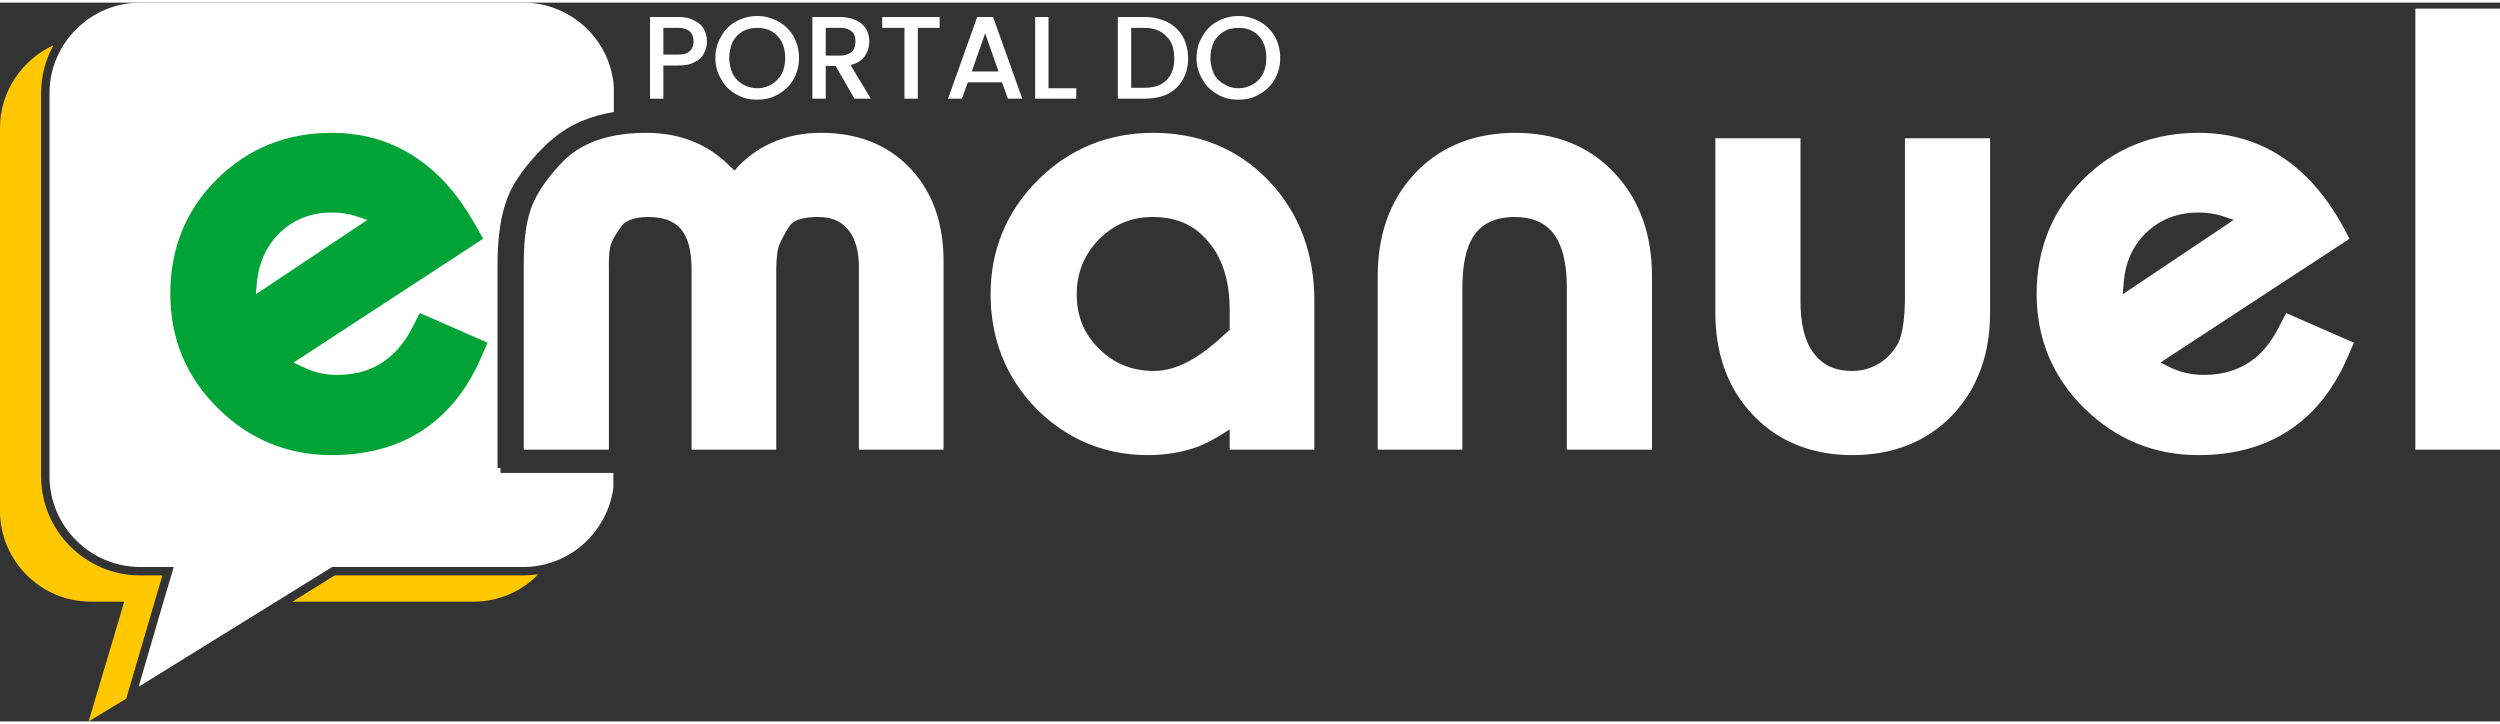 <?xml version="1.0" encoding="UTF-8"?> <svg xmlns="http://www.w3.org/2000/svg" xmlns:xlink="http://www.w3.org/1999/xlink" xmlns:xodm="http://www.corel.com/coreldraw/odm/2003" xml:space="preserve" width="511px" height="148px" version="1.1" style="shape-rendering:geometricPrecision; text-rendering:geometricPrecision; image-rendering:optimizeQuality; fill-rule:evenodd; clip-rule:evenodd" viewBox="0 0 50.5 14.52"><rect x="0" y="0" width="50.5" height="14.52" fill="#333333" stroke="none"/> <defs> <style type="text/css"> .fil2 {fill:#00A335} .fil0 {fill:#FFC800} .fil1 {fill:white} .fil3 {fill:white;fill-rule:nonzero} </style> </defs> <g id="Camada_x0020_1">  <path class="fil0" d="M10.87 11.55c-0.33,0.34 -0.79,0.55 -1.3,0.55l-3.66 0 0.85 -0.53 3.81 0c0.1,0 0.2,-0.01 0.3,-0.02zm-8.32 2.51l-0.76 0.46 0.48 -1.61 0.24 -0.81 -0.68 0c-1.01,0 -1.83,-0.83 -1.83,-1.83l0 -7.74c0,-0.74 0.45,-1.38 1.08,-1.67 -0.16,0.29 -0.25,0.62 -0.25,0.97l0 7.74c0,1.1 0.9,2 2,2l0.45 0 -0.73 2.49z"></path> <path class="fil1" d="M2.83 0l7.74 0c0.97,0 1.77,0.76 1.83,1.71l0 0.5c-0.45,0.07 -0.88,0.24 -1.23,0.54 -0.08,0.06 -0.15,0.13 -0.22,0.2 -0.31,0.32 -0.61,0.69 -0.74,1.11 -0.13,0.4 -0.16,0.84 -0.16,1.26l0 4.08 0.06 0 0 0.1 2.28 0 0 0.3c-0.12,0.9 -0.89,1.6 -1.82,1.6l-3.86 0 -3.91 2.42 0.47 -1.61 0.24 -0.81 -0.68 0c-1,0 -1.83,-0.82 -1.83,-1.83l0 -7.74c0,-1.01 0.83,-1.83 1.83,-1.83z"></path> <path class="fil2" d="M9.76 4.77l-0.17 -0.3c-0.63,-1.12 -1.57,-1.84 -2.89,-1.84 -0.89,0 -1.68,0.3 -2.32,0.94 -0.64,0.63 -0.94,1.42 -0.94,2.31 0,0.9 0.32,1.68 0.96,2.31 0.63,0.63 1.41,0.95 2.3,0.95 1.4,0 2.43,-0.65 3,-1.93l0.15 -0.34 -1.37 -0.6 -0.16 0.31c-0.11,0.21 -0.25,0.41 -0.44,0.57 -0.3,0.26 -0.66,0.37 -1.07,0.37 -0.24,0 -0.47,-0.05 -0.69,-0.16l-0.19 -0.09 3.83 -2.5zm-4.57 0.87c0.04,-0.37 0.17,-0.69 0.43,-0.96 0.3,-0.3 0.66,-0.44 1.08,-0.44 0.17,0 0.33,0.02 0.48,0.07l0.24 0.08 -2.25 1.5 0.02 -0.25z"></path> <path class="fil1" d="M50.5 9.03l0 -8.91 -1.71 0 0 8.91 1.71 0zm-39.92 0l1.72 0 0 -3.56c0,-0.18 -0.01,-0.37 0.03,-0.55 0.02,-0.11 0.15,-0.3 0.22,-0.4 0.11,-0.16 0.37,-0.19 0.55,-0.19 0.72,0 0.87,0.47 0.87,1.09l0 3.61 1.71 0 0 -3.51c0,-0.18 0,-0.39 0.04,-0.56 0.04,-0.14 0.15,-0.33 0.23,-0.45 0.11,-0.16 0.4,-0.18 0.58,-0.18 0.23,0 0.43,0.06 0.59,0.24 0.18,0.21 0.23,0.5 0.23,0.76l0 3.7 1.71 0 0 -3.81c0,-0.69 -0.18,-1.35 -0.67,-1.87 -0.48,-0.51 -1.11,-0.72 -1.8,-0.72 -0.65,0 -1.22,0.21 -1.67,0.67l-0.08 0.09 -0.09 -0.08c-0.46,-0.47 -1.04,-0.68 -1.7,-0.68 -0.6,0 -1.24,0.13 -1.68,0.58 -0.26,0.27 -0.53,0.61 -0.65,0.97 -0.12,0.35 -0.14,0.77 -0.14,1.14l0 3.71zm14.26 0l1.71 0 0 -3c0,-0.92 -0.28,-1.76 -0.92,-2.43 -0.63,-0.66 -1.43,-0.97 -2.33,-0.97 -0.91,0 -1.7,0.32 -2.34,0.96 -0.63,0.63 -0.95,1.41 -0.95,2.3 0,0.89 0.3,1.67 0.92,2.31 0.62,0.62 1.38,0.94 2.26,0.94 0.33,0 0.67,-0.05 0.98,-0.16 0.17,-0.06 0.33,-0.15 0.48,-0.24l0.19 -0.12 0 0.41zm0 -2.42l-0.28 0.25c-0.35,0.3 -0.78,0.58 -1.25,0.58 -0.43,0 -0.8,-0.14 -1.11,-0.45 -0.31,-0.3 -0.45,-0.67 -0.45,-1.1 0,-0.43 0.15,-0.8 0.45,-1.11 0.3,-0.3 0.66,-0.45 1.08,-0.45 0.45,0 0.83,0.14 1.12,0.49 0.34,0.39 0.44,0.9 0.44,1.4l0 0.39zm8.53 2.42l0 -3.51c0,-0.78 -0.22,-1.51 -0.76,-2.08 -0.53,-0.57 -1.23,-0.81 -2,-0.81 -0.77,0 -1.48,0.24 -2.02,0.81 -0.55,0.58 -0.76,1.31 -0.76,2.09l0 3.5 1.71 0 0 -3.23c0,-0.76 0.15,-1.47 1.06,-1.47 0.3,0 0.57,0.08 0.77,0.32 0.23,0.3 0.28,0.73 0.28,1.1l0 3.28 1.72 0zm5.11 -6.29l0 3.2c0,0.27 -0.02,0.75 -0.16,0.98 -0.1,0.16 -0.23,0.3 -0.4,0.39 -0.16,0.09 -0.33,0.13 -0.51,0.13 -0.3,0 -0.56,-0.09 -0.75,-0.33 -0.24,-0.29 -0.29,-0.72 -0.29,-1.08l0 -3.29 -1.72 0 0 3.52c0,0.78 0.22,1.51 0.77,2.08 0.54,0.56 1.23,0.8 2,0.8 0.77,0 1.47,-0.24 2.01,-0.8 0.55,-0.57 0.77,-1.3 0.77,-2.08l0 -3.52 -1.72 0zm8.98 2.03l-0.16 -0.3c-0.63,-1.12 -1.57,-1.84 -2.89,-1.84 -0.9,0 -1.69,0.3 -2.33,0.94 -0.63,0.63 -0.94,1.42 -0.94,2.31 0,0.9 0.32,1.68 0.96,2.31 0.64,0.63 1.41,0.95 2.31,0.95 1.4,0 2.42,-0.65 2.99,-1.93l0.15 -0.34 -1.37 -0.6 -0.16 0.31c-0.11,0.21 -0.25,0.41 -0.43,0.57 -0.31,0.26 -0.67,0.37 -1.07,0.37 -0.25,0 -0.48,-0.05 -0.7,-0.16l-0.18 -0.09 3.82 -2.5zm-4.56 0.87c0.03,-0.37 0.16,-0.69 0.42,-0.96 0.3,-0.3 0.66,-0.44 1.09,-0.44 0.16,0 0.32,0.02 0.48,0.07l0.23 0.08 -2.24 1.5 0.02 -0.25z"></path> <path class="fil3" d="M14.28 0.79c0,0.08 -0.02,0.16 -0.06,0.23 -0.03,0.08 -0.1,0.14 -0.19,0.18 -0.08,0.05 -0.19,0.07 -0.33,0.07l-0.3 0 0 0.67 -0.27 0 0 -1.65 0.57 0c0.13,0 0.23,0.02 0.32,0.07 0.09,0.04 0.16,0.1 0.2,0.18 0.04,0.07 0.06,0.15 0.06,0.25zm-0.58 0.26c0.1,0 0.18,-0.02 0.23,-0.07 0.05,-0.04 0.08,-0.11 0.08,-0.19 0,-0.19 -0.11,-0.28 -0.31,-0.28l-0.3 0 0 0.54 0.3 0zm1.6 0.91c-0.16,0 -0.3,-0.03 -0.43,-0.11 -0.13,-0.07 -0.23,-0.17 -0.3,-0.3 -0.08,-0.13 -0.12,-0.27 -0.12,-0.43 0,-0.17 0.04,-0.31 0.12,-0.44 0.07,-0.13 0.17,-0.23 0.3,-0.3 0.13,-0.07 0.27,-0.11 0.43,-0.11 0.15,0 0.29,0.04 0.42,0.11 0.13,0.07 0.23,0.17 0.31,0.3 0.07,0.13 0.11,0.27 0.11,0.44 0,0.16 -0.04,0.3 -0.11,0.43 -0.08,0.13 -0.18,0.23 -0.31,0.3 -0.13,0.08 -0.27,0.11 -0.42,0.11zm0 -0.23c0.11,0 0.2,-0.03 0.29,-0.08 0.08,-0.05 0.15,-0.12 0.2,-0.21 0.05,-0.1 0.07,-0.2 0.07,-0.32 0,-0.13 -0.02,-0.23 -0.07,-0.33 -0.05,-0.09 -0.12,-0.16 -0.2,-0.21 -0.09,-0.05 -0.18,-0.07 -0.29,-0.07 -0.11,0 -0.21,0.02 -0.3,0.07 -0.08,0.05 -0.15,0.12 -0.2,0.21 -0.04,0.1 -0.07,0.2 -0.07,0.33 0,0.12 0.03,0.22 0.07,0.32 0.05,0.09 0.12,0.16 0.2,0.21 0.09,0.05 0.19,0.08 0.3,0.08zm1.96 0.21l-0.38 -0.66 -0.2 0 0 0.66 -0.27 0 0 -1.65 0.57 0c0.12,0 0.23,0.03 0.32,0.07 0.09,0.04 0.15,0.1 0.2,0.18 0.04,0.07 0.06,0.16 0.06,0.25 0,0.11 -0.03,0.2 -0.09,0.29 -0.06,0.09 -0.16,0.15 -0.29,0.18l0.41 0.68 -0.33 0zm-0.58 -0.87l0.3 0c0.1,0 0.17,-0.03 0.23,-0.08 0.05,-0.05 0.07,-0.12 0.07,-0.2 0,-0.09 -0.02,-0.16 -0.07,-0.2 -0.05,-0.05 -0.13,-0.08 -0.23,-0.08l-0.3 0 0 0.56zm2.3 -0.78l0 0.22 -0.44 0 0 1.43 -0.27 0 0 -1.43 -0.45 0 0 -0.22 1.16 0zm1.26 1.32l-0.69 0 -0.12 0.33 -0.28 0 0.59 -1.65 0.32 0 0.59 1.65 -0.29 0 -0.12 -0.33zm-0.07 -0.22l-0.27 -0.77 -0.27 0.77 0.54 0zm1.01 0.34l0.56 0 0 0.21 -0.83 0 0 -1.65 0.27 0 0 1.44zm1.94 -1.44c0.17,0 0.33,0.04 0.46,0.1 0.13,0.07 0.24,0.17 0.31,0.29 0.07,0.13 0.11,0.28 0.11,0.45 0,0.16 -0.04,0.31 -0.11,0.43 -0.07,0.13 -0.18,0.22 -0.31,0.29 -0.13,0.06 -0.29,0.09 -0.46,0.09l-0.54 0 0 -1.65 0.54 0zm0 1.43c0.19,0 0.34,-0.05 0.44,-0.15 0.11,-0.11 0.16,-0.25 0.16,-0.44 0,-0.2 -0.05,-0.35 -0.16,-0.45 -0.1,-0.11 -0.25,-0.17 -0.44,-0.17l-0.27 0 0 1.21 0.27 0zm1.9 0.24c-0.16,0 -0.3,-0.03 -0.43,-0.11 -0.13,-0.07 -0.23,-0.17 -0.3,-0.3 -0.08,-0.13 -0.12,-0.27 -0.12,-0.43 0,-0.17 0.04,-0.31 0.12,-0.44 0.07,-0.13 0.17,-0.23 0.3,-0.3 0.13,-0.07 0.27,-0.11 0.43,-0.11 0.15,0 0.29,0.04 0.42,0.11 0.13,0.07 0.23,0.17 0.31,0.3 0.07,0.13 0.11,0.27 0.11,0.44 0,0.16 -0.04,0.3 -0.11,0.43 -0.08,0.13 -0.18,0.23 -0.31,0.3 -0.13,0.08 -0.27,0.11 -0.42,0.11zm0 -0.23c0.11,0 0.2,-0.03 0.29,-0.08 0.09,-0.05 0.15,-0.12 0.2,-0.21 0.05,-0.1 0.07,-0.2 0.07,-0.32 0,-0.13 -0.02,-0.23 -0.07,-0.33 -0.05,-0.09 -0.11,-0.16 -0.2,-0.21 -0.09,-0.05 -0.18,-0.07 -0.29,-0.07 -0.11,0 -0.21,0.02 -0.29,0.07 -0.09,0.05 -0.16,0.12 -0.21,0.21 -0.04,0.1 -0.07,0.2 -0.07,0.33 0,0.12 0.03,0.22 0.07,0.32 0.05,0.09 0.12,0.16 0.21,0.21 0.08,0.05 0.18,0.08 0.29,0.08z"></path> </g> </svg> 
